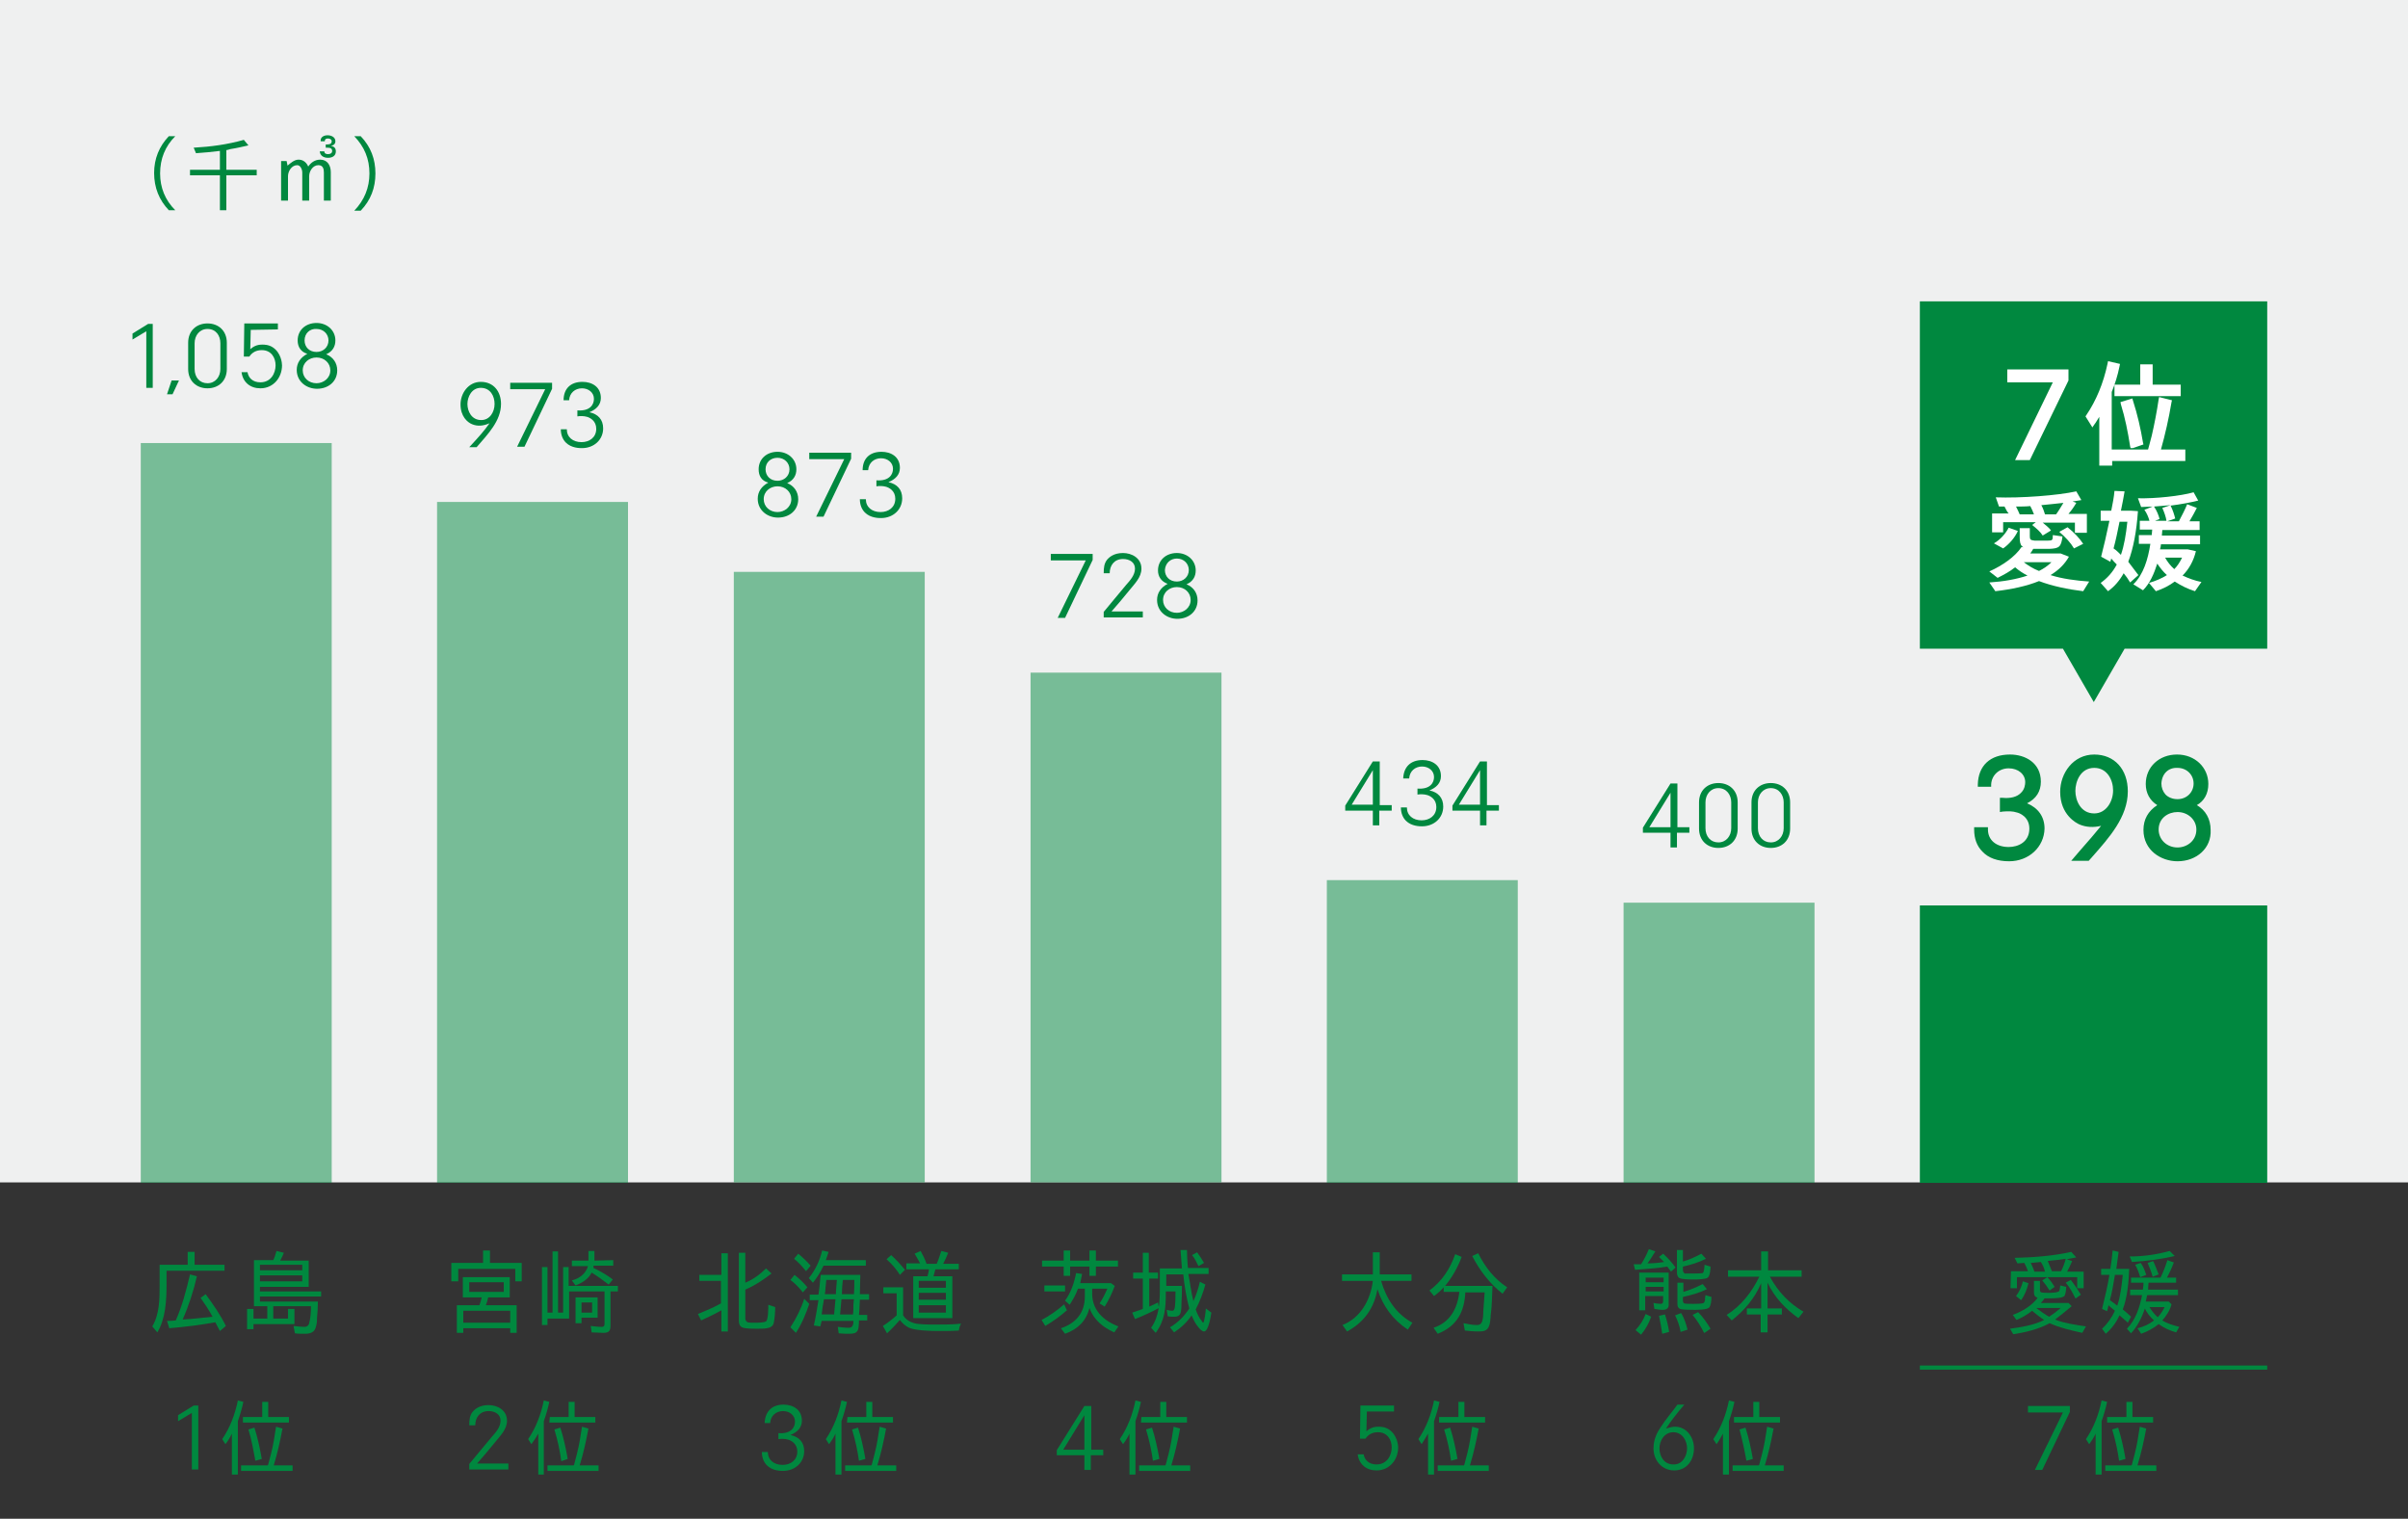 <?xml version="1.0" encoding="utf-8"?>
<!-- Generator: Adobe Illustrator 24.0.3, SVG Export Plug-In . SVG Version: 6.00 Build 0)  -->
<svg version="1.1" id="レイヤー_1" xmlns="http://www.w3.org/2000/svg" xmlns:xlink="http://www.w3.org/1999/xlink" x="0px"
	 y="0px" width="523.4px" height="330.1px" viewBox="0 0 523.4 330.1" style="enable-background:new 0 0 523.4 330.1;"
	 xml:space="preserve">
<rect x="0" y="0" width="523.4" height="330.1" fill="#333333" stroke="none"/>
<style type="text/css">
	.st0{fill:#EFF0F0;}
	.st1{opacity:0.5;fill:#00883F;enable-background:new    ;}
	.st2{fill:#00883F;}
	.st3{fill:#FFFFFF;}
</style>
<rect class="st0" width="523.4" height="257"/>
<rect x="30.6" y="96.3" class="st1" width="41.5" height="160.8"/>
<rect x="95" y="109.1" class="st1" width="41.5" height="148"/>
<rect x="159.5" y="124.3" class="st1" width="41.5" height="132.7"/>
<rect x="224" y="146.2" class="st1" width="41.5" height="110.8"/>
<rect x="288.4" y="191.3" class="st1" width="41.5" height="65.8"/>
<rect x="352.9" y="196.2" class="st1" width="41.5" height="60.9"/>
<rect x="417.3" y="196.8" class="st2" width="75.5" height="60.3"/>
<polygon class="st2" points="492.8,65.5 417.3,65.5 417.3,141 448.4,141 455.1,152.6 461.8,141 492.8,141 "/>
<g>
	<path class="st2" d="M36.2,279.1c0,3.6-0.2,7.5-2,10.5l-1.1-1.3c1.6-2.7,1.6-6,1.6-9.1v-4.3h6.1v-2.8h1.5v2.8h6.5v1.3H36.2V279.1z
		 M41.3,277l1.5,0.4c-0.7,3.1-1.8,6.5-3.1,9.4c2.2-0.1,4.3-0.4,6.5-0.6l0,0c-0.8-1.5-1.7-2.8-2.6-4.1l1.1-0.8
		c1.7,2.3,3.2,4.5,4.4,6.9l-1.3,1.1c-0.3-0.6-0.7-1.3-1-1.9c-3.3,0.6-6.6,1-10,1.3l-0.5-1.6c0.6,0,1.2,0,1.9-0.1l0,0
		C39.6,283.9,40.5,280.4,41.3,277z"/>
	<path class="st2" d="M53.7,284.5h1.4v2.1h3v-2.7h-2.9v-10h4.2c0.3-0.6,0.5-1.3,0.7-2l1.6,0.4c-0.2,0.5-0.5,1.2-0.8,1.7h6.2v5.7
		H56.5v1h13.3v1.1H56.5v1.1h12.6c0,1.2-0.1,2.5-0.2,3.7c0,0.1,0,0.2,0,0.2c0,0.6-0.1,1.2-0.3,1.8c-0.3,1-1.2,1.3-2.3,1.3
		c-0.8,0-1.5,0-2.2-0.1l-0.3-1.6c0.8,0.1,1.7,0.2,2.4,0.2c0.5,0,0.9-0.3,1-0.8c0.3-1.1,0.4-2.5,0.4-3.7h-8.2v2.7h3.2v-2.1H64v3.3
		h-8.9v1.1h-1.4C53.7,288.9,53.7,284.5,53.7,284.5z M56.5,274.9v1.2h9.2v-1.2H56.5z M56.5,277.2v1.3h9.2v-1.3H56.5z"/>
</g>
<g>
	<path class="st2" d="M112,275.8H99.6v2.7h-1.5v-4h6.9v-2.7h1.5v2.7h6.9v4H112V275.8z M105.6,283.7h6.7v6h-1.4v-1h-10.2v1h-1.4v-6
		h4.9c0.2-0.5,0.4-1.2,0.5-1.7h-4.1v-4.4h10.2v4.4h-4.7C106,282.6,105.8,283.2,105.6,283.7z M100.7,284.9v2.6h10.2v-2.6H100.7z
		 M102,278.7v2.1h7.5v-2.1H102z"/>
	<path class="st2" d="M123.7,279.5h10.6v1.2h-1.6v7.5c0,1.2-0.5,1.5-1.6,1.5c-0.8,0-1.6-0.1-2.5-0.1l-0.2-1.4
		c0.8,0.1,1.6,0.2,2.4,0.2c0.4,0,0.6-0.2,0.6-0.6v-7.1h-7.7v5.9H119v1.4h-1.2v-12.6h1.2v9.9h1.1V272h1.2v13.3h1.1v-9.9h1.2v4.1
		H123.7z M133.3,273.9v1.2H129v0.5l0,0c1.5,0.7,2.9,1.5,4.2,2.5l-0.9,1.1c-1.2-0.9-2.4-1.8-3.7-2.6c-0.7,1.4-2,2.2-3.5,2.8l-0.8-1.1
		c1.6-0.4,3-1.4,3.5-3.1h-3.5V274h3.6v-2.1h1.3v2.1L133.3,273.9L133.3,273.9z M125.1,287.6V282h4.8v4.4h-3.5v1.2H125.1z
		 M128.7,283.1h-2.3v2.2h2.3V283.1z"/>
</g>
<g>
	<path class="st2" d="M152.4,287l-0.7-1.4c1.7-0.7,3.4-1.4,5-2.3l0,0v-4.9H152v-1.3h4.8v-4.7h1.4v17h-1.4v-4.6
		C155.4,285.6,153.9,286.3,152.4,287z M166.5,275.7l1.2,1.1c-1.8,1.4-3.6,2.6-5.7,3.5l0,0v6.3c0,0.4,0.2,0.6,0.5,0.8
		c0.3,0.1,1.1,0.1,1.5,0.1h0.1c0.5,0,2,0,2.4-0.3c0.5-0.3,0.5-3,0.5-3.6l1.5,0.5c0,0.7-0.1,3.3-0.5,3.9c-0.5,0.8-2,0.8-3.1,0.8h-0.7
		c-0.7,0-2.3,0-2.9-0.3c-0.6-0.3-0.7-0.9-0.7-1.5v-14.7h1.4v6.5C163.7,278.1,165.2,277,166.5,275.7z"/>
	<path class="st2" d="M171.8,278.2l0.9-1.1c1,0.8,2,1.7,2.8,2.7l-1,1.1l0,0C173.7,279.9,172.9,279,171.8,278.2z M174.8,282.3
		l1.1,1.1c-0.7,2.1-1.6,4.3-2.9,6.3l-1.2-1.2l0,0C173.1,286.5,174.1,284.5,174.8,282.3z M172.6,273.6l0.9-1.1c1,0.8,1.9,1.7,2.7,2.6
		l-1,1.2l0,0C174.4,275.3,173.6,274.4,172.6,273.6z M176.7,278.8l-0.9-1c1.4-1.7,2.4-3.8,2.9-6l1.4,0.3c-0.2,0.6-0.4,1.3-0.6,1.8
		h8.7v1.2H179C178.4,276.4,177.6,277.7,176.7,278.8z M186.9,281.3h2v1.2h-2c0,0.7-0.1,1.5-0.1,2.2l-0.1,1.1h1.8v1.2h-1.8
		c0,0.2,0,0.4,0,0.6c-0.1,1.4-0.1,2.3-2,2.3c-0.8,0-1.6,0-2.4-0.1l-0.2-1.4c0.8,0.1,1.6,0.2,2.4,0.2c0.9,0,1-0.8,1-1.5h-6.9
		c-0.1,0.4-0.2,0.8-0.3,1.2l-1.4-0.2c0.4-1.8,0.7-3.6,1-5.5H176v-1.2h1.9c0.2-1.2,0.3-2.4,0.4-3.6l0.1-0.7h8.6
		C187,278.4,186.9,279.8,186.9,281.3z M178.8,284.1l-0.1,0.8l-0.1,0.8h2.7c0.1-1.1,0.2-2.2,0.3-3.3h-2.5
		C179,283,178.9,283.6,178.8,284.1z M179.6,278.3l-0.2,1.9c0,0.1,0,0.3,0,0.4c0,0.2-0.1,0.3-0.1,0.5c0,0.1,0,0.1,0,0.2h2.4v-0.4
		v-0.1l0.2-2.6h-2.3C179.6,278.2,179.6,278.3,179.6,278.3z M182.6,285.7h2.8c0.1-0.7,0.1-1.5,0.1-2.2l0.1-1.1h-2.7
		C182.8,283.5,182.7,284.6,182.6,285.7z M183,281.1v0.2h2.6c0.1-1,0.1-2.1,0.1-3.1h-2.5C183.1,279.1,183,280.1,183,281.1z"/>
	<path class="st2" d="M198.7,287.6c1.1,0.3,3.5,0.3,4.6,0.3c1.9,0,3.7,0,5.6-0.2c-0.3,0.5-0.4,1-0.5,1.5c-1.5,0.1-3,0.1-4.5,0.1
		c-1.6,0-4.9-0.1-6.3-0.7c-0.8-0.4-1.5-1-2-1.7c-0.9,1-1.8,2-2.8,2.9l-0.9-1.6c1.1-0.7,2.1-1.5,3-2.3l0,0v-4.8H192v-1.3h4.3v6.1l0,0
		C196.9,286.8,197.7,287.3,198.7,287.6z M192.7,273.7l1-0.9c1.1,1,2.1,2.1,3,3.2l-1.1,1.1l0,0C194.8,275.8,193.8,274.7,192.7,273.7z
		 M198.8,272.5l1.3-0.6c0.5,0.9,1,1.9,1.3,2.8h2.2c0.4-0.9,0.7-1.9,1-2.8l1.5,0.4c-0.3,0.8-0.7,1.6-1.1,2.4h3.4v1.2h-5.1l-0.1,0.4
		c-0.1,0.4-0.2,0.7-0.3,1.1h4.1v9.1h-8.5v-9.1h3.1c0.1-0.5,0.3-1,0.3-1.5H197v-1.3h3C199.6,273.9,199.2,273.1,198.8,272.5z
		 M199.7,278.4v1.5h5.9v-1.5H199.7z M199.7,281v1.5h5.9V281H199.7z M199.7,283.7v1.6h5.9v-1.6H199.7z"/>
</g>
<g>
	<path class="st2" d="M231.3,283.5l0.6,1.3c-1.5,1.3-3,2.4-4.7,3.4l-0.8-1.3l0,0C228.1,286,229.7,284.9,231.3,283.5z M236.8,274
		v-2.2h1.4v2.2h4.8v1.3h-4.8v2h-1.4v-2h-4.2v2h-1.4v-2h-4.7V274h4.7v-2.2h1.4v2.2H236.8L236.8,274z M227,279.4h4.5v1.3H227V279.4z
		 M243.1,288.3l-0.9,1.3c-2.5-1.1-4.5-2.8-5.4-5.3c-0.7,2.8-2.5,4.6-5.3,5.6l-0.9-1.2c3.3-1.1,5.2-3.4,5.2-6.9v-1.7h-1.5
		c-0.4,1.2-1.1,2.4-1.8,3.5l-1-0.9c1.3-1.8,2-3.9,2.4-6l1.3,0.2c-0.1,0.7-0.3,1.3-0.4,2h6.7l0.8,0.6c-0.6,1.6-1.3,3.1-2.2,4.5
		l-1.1-0.7c0.7-1,1.2-2.1,1.7-3.2h-3.3v0.6C237.2,284.6,239.7,287,243.1,288.3z"/>
	<path class="st2" d="M251.7,276.6v1.3h-1.9v6.1c0.6-0.3,1.3-0.6,1.9-0.9l0.2,1.2c-1.7,0.9-3.4,1.7-5.2,2.4l-0.6-1.4
		c0.8-0.3,1.6-0.5,2.3-0.8l0,0v-6.6h-2.1v-1.3h2.1v-4.3h1.3v4.3H251.7z M259.4,282.8c0.6-1.3,1.1-2.8,1.4-4.2l1.2,0.6
		c-0.5,1.8-1.2,3.7-2.1,5.4c0.3,0.9,0.7,1.8,1.3,2.5l0,0c0,0.1,0.3,0.4,0.3,0.4c0.3,0,0.6-2.7,0.6-3.1l1.2,0.9
		c-0.1,0.6-0.6,4.1-1.6,4.1c-0.4,0-1-0.6-1.2-0.9c-0.7-0.8-1.1-1.7-1.5-2.6c-1,1.5-2.3,2.7-3.8,3.7l-0.9-1.1c1.7-1,3.1-2.4,4.2-4.1
		c-0.6-2.2-1.1-5.1-1.3-7.4h-3.7v2.5h3.4c0,1.2,0,2.4-0.1,3.7c0,0.5,0,1.2-0.1,1.7c-0.1,0.9-0.5,1.3-1.5,1.3c-0.5,0-0.9,0-1.4-0.1
		l-0.2-1.4c0.4,0.1,0.8,0.2,1.2,0.2c0.3,0,0.4-0.2,0.5-0.5c0.2-0.6,0.2-2.9,0.2-3.5c0-0.1,0-0.1,0-0.2h-2.1v0.4
		c0,3.2-0.2,5.9-2.2,8.6l-1-1.1c1.8-2.5,1.9-5.7,1.9-8.6v-4.3h4.8c-0.1-1.3-0.2-2.7-0.3-4h1.4c0,1.3,0.1,2.6,0.2,3.9h4.5v1.3h-4.4
		C258.7,278.9,258.9,280.9,259.4,282.8z M259.1,272.8l1.1-0.6c0.6,0.8,1.1,1.6,1.5,2.3l-1.2,0.7l0,0
		C260.1,274.4,259.7,273.5,259.1,272.8z"/>
</g>
<g>
	<path class="st2" d="M307,287.5l-1,1.5c-3.3-2.2-5.4-5.1-6.6-8.8c-0.7,4.1-2.9,7.2-6.6,9.2l-1-1.4c4-1.6,6.1-5.5,6.6-9.6h-6.7V277
		h6.7v-4.8h1.5v4.8h6.9v1.4h-6.6C301.3,282.3,303.5,285.6,307,287.5z"/>
	<path class="st2" d="M312.5,289.9l-0.9-1.3c3.6-1.2,5.2-4.2,5.6-7.8h-3.4v-1c-0.6,0.7-1.3,1.3-2.1,1.9l-1-1.2
		c2.7-2,4.5-4.7,5.6-7.9l1.4,0.6c-0.8,2.2-2.1,4.5-3.6,6.3h10.3c-0.1,2.2-0.1,4.4-0.4,6.5v0.3c-0.1,0.6-0.1,1.3-0.3,1.8
		c-0.4,1.2-1.2,1.3-2.4,1.3c-1,0-1.9-0.1-2.9-0.2l-0.3-1.6c1,0.2,1.9,0.4,2.9,0.4c0.7,0,1-0.3,1.2-0.9c0.1-0.4,0.2-1.1,0.2-1.6v-0.4
		c0.1-1.4,0.2-2.8,0.3-4.2h-4.2C318.3,285,316.8,288.2,312.5,289.9z M320,273l1.3-0.6c1.5,3,3.5,5.6,6.3,7.4l-1,1.4l0,0
		C323.8,279,321.6,276.1,320,273z"/>
</g>
<g>
	<path class="st2" d="M358.4,271.5l1.4,0.5c-0.5,0.8-1.1,1.8-1.7,2.6c1.1,0,2.4-0.1,3.6-0.3c-0.3-0.3-0.6-0.6-0.9-0.9l-0.2-0.2
		l0.9-0.7c1,0.9,1.9,1.9,2.7,3l-1,0.9l-0.2-0.3c-0.2-0.3-0.4-0.5-0.6-0.8c-2.3,0.4-4.6,0.5-7,0.7l-0.3-1.2h0.7c0.3,0,0.6,0,0.9,0
		l0,0C357.4,273.7,357.9,272.7,358.4,271.5z M357.7,285.6l1.2,0.6c-0.5,1.4-1.2,2.7-2.2,3.9l-1.2-1
		C356.5,288,357.2,286.9,357.7,285.6z M361.4,284.7c-0.6,0-1.2-0.1-1.8-0.2l-0.2-1.3c0.5,0.1,1.1,0.2,1.6,0.2c0.3,0,0.5-0.2,0.5-0.6
		v-1.1h-3.9v3.1h-1.3v-8.2h6.4v6.8C362.8,284.3,362.3,284.7,361.4,284.7z M357.7,277.7v1h3.9v-1H357.7z M357.7,279.7v1h3.9v-1H357.7
		z M360.6,286l1.3-0.3c0.4,1.2,0.7,2.5,0.9,3.8l-1.5,0.4l0,0C361.1,288.6,360.9,287.3,360.6,286z M364.1,285.9l1.3-0.5
		c0.7,1.1,1.1,2.4,1.4,3.6l-1.5,0.5l0,0C365.1,288.3,364.7,287.1,364.1,285.9z M365.8,274.2c1.4-0.4,2.7-1,4-1.7l1,1.1
		c-1.6,0.8-3.2,1.3-5,1.7l0,0v0.7c0,0.4,0.1,0.6,0.4,0.8c0.3,0,1.5,0,1.9,0c0.3,0,1.7,0,2-0.1s0.4-1.5,0.4-1.8l1.3,0.4
		c0,0.5-0.1,2-0.6,2.4s-2.5,0.4-3.1,0.4s-2.8,0-3.2-0.4c-0.3-0.3-0.4-0.7-0.4-1.1v-4.9h1.3L365.8,274.2L365.8,274.2z M370.1,279.1
		l0.9,1.1c-1.6,0.8-3.4,1.3-5.2,1.7l0,0v0.8c0,0.3,0.1,0.5,0.3,0.6c0.2,0.1,1.6,0.1,1.9,0.1s2.1,0,2.3-0.2c0.2-0.2,0.2-0.3,0.3-0.6
		v-0.4l0.1-0.7l1.3,0.4c0,0.6-0.1,1.9-0.5,2.3c-0.5,0.5-2.5,0.5-3.2,0.5c-0.5,0-2.7,0-3.1-0.2c-0.5-0.2-0.6-0.6-0.6-1.1v-4.6h1.3v2
		C367.3,280.4,368.7,279.8,370.1,279.1z M367.9,285.8l1.2-0.6c1.1,1.1,1.9,2.3,2.7,3.6l-1.3,0.9h-0.1
		C369.7,288.3,368.9,287,367.9,285.8z"/>
	<path class="st2" d="M392,285.1l-1.1,1.4c-2.8-2-5.2-4.5-6.7-7.7v5.6h3.1v1.3h-3.1v3.9h-1.5v-3.9h-3v-1.3h3.1v-5.5
		c-1.4,3.3-3.6,5.9-6.4,8.1l-1.1-1.2c3.2-2,5.5-5,7.1-8.3h-6.8v-1.4h7.2V272h1.5v4.1h7.3v1.4h-6.9
		C386.5,280.8,388.9,283.3,392,285.1z"/>
</g>
<g>
	<path class="st2" d="M446.7,286.8c0.1,0,0.1,0,0.2,0.1c1.8,0.7,4.5,1.1,6.5,1.4l-0.8,1.4c-2.3-0.5-4.9-1.1-7.1-2.1
		c-2.3,1.3-5.3,2-7.9,2.4l-0.7-1.2c2.3-0.3,5.3-0.8,7.4-1.9c-0.9-0.6-1.8-1.3-2.6-2c-1,0.8-2.2,1.5-3.4,2l-0.8-1.1
		c2.1-0.8,4-1.9,5.4-3.7c-0.5-0.2-0.8-0.5-0.8-1.1v-2.6h1.3v1.8c0,0.3,0,0.6,0.3,0.7c0.2,0.1,1.3,0.1,1.5,0.1c0.4,0,2.1,0,2.4-0.4
		c0.1-0.3,0.2-0.9,0.2-1.2l1.3,0.3c0,0.5-0.1,1.6-0.4,2c-0.4,0.4-1.8,0.5-3,0.5c-0.3,0-0.6,0-0.8,0h-0.5c-0.2,0.3-0.5,0.7-0.8,1h6
		l0.7,0.7C449.1,284.9,447.9,285.9,446.7,286.8z M437.1,276.3h3.7c-0.2-0.6-0.5-1.2-0.8-1.8c-0.5,0-1,0.1-1.5,0.1l-0.6-1.2
		c4.1-0.1,8.3-0.4,12.3-1.3l1.1,1.2c-0.7,0.1-1.4,0.3-2.1,0.4l1.2,0.4c-0.3,0.7-0.7,1.6-1.1,2.3h3.6v3.6h-1.4v-2.4h-13.1v2.4H437
		L437.1,276.3L437.1,276.3z M439.7,278.5l1.2,0.4c-0.3,1.3-0.8,2.6-1.6,3.7l-1.1-0.9C438.9,280.8,439.4,279.7,439.7,278.5z
		 M443.6,274.3c-0.7,0.1-1.4,0.1-2.1,0.2h-0.1c0.3,0.6,0.6,1.3,0.8,1.9h2.3C444.3,275.6,444,274.9,443.6,274.3z M445.4,286.2
		c0.9-0.6,1.7-1.2,2.5-1.9h-5.3C443.5,285,444.5,285.7,445.4,286.2z M443.9,278.3l1.1-0.7c0.6,0.6,1.1,1.3,1.6,2.1l-1.1,0.8l0,0
		C445,279.7,444.5,279,443.9,278.3z M446,276.3h2c0.4-0.8,0.8-1.8,1-2.7c-1.1,0.2-2.2,0.3-3.3,0.4l-0.6,0.1
		C445.4,274.8,445.7,275.6,446,276.3z M452.3,281.4l-1.1,0.8h-0.1c-0.6-1.2-1.2-2.4-2.1-3.4l1.1-0.6
		C450.9,279.2,451.6,280.3,452.3,281.4z"/>
	<path class="st2" d="M460.7,285.9c-0.7,1.5-1.7,2.9-3,4l-0.8-1.1c1.2-1.1,2.1-2.4,2.8-3.9l0,0l-0.6-0.5c-0.3-0.2-0.6-0.5-0.8-0.7
		l-0.1,0.5L458,285l-1.1-0.5c0.6-2.5,1.2-4.9,1.6-7.4h-1.8v-1.3h2c0.2-1.3,0.4-2.7,0.5-4l1.3,0.3c-0.2,1.2-0.3,2.5-0.5,3.7h2.8
		c-0.1,2.7-0.4,6.3-1.4,8.8c0.6,0.5,1.2,1,1.8,1.6l-0.7,1.3l-0.2-0.2C461.7,286.8,461.2,286.3,460.7,285.9z M458.6,282.6
		c0.6,0.4,1.1,0.8,1.6,1.2c0.7-2,1-4.6,1.2-6.7h-1.7C459.4,278.9,459.1,280.8,458.6,282.6z M470,287c1.1,0.7,2.5,1.1,3.7,1.4
		l-0.7,1.2c-1.4-0.4-2.7-1-3.8-1.8c-1.1,0.9-2.4,1.6-3.8,2.1l-0.8-1.2c1.3-0.3,2.6-0.9,3.6-1.7c-0.8-0.7-1.6-1.7-2-2.6
		c-0.6,1.9-1.6,3.9-3,5.4l-0.9-1c1.9-1.9,2.8-4.7,3.3-7.3H463v-1.2h2.8V280c0.1-0.4,0.1-0.8,0.1-1.2h-2.7v-1.1h6.4
		c0.6-1.2,1.1-2.5,1.5-3.8l1.4,0.5c-0.4,1.1-0.9,2.2-1.5,3.3h2v1.1h-6l-0.1,1.5h6.5v1.2h-6.7c-0.1,0.5-0.2,0.9-0.3,1.4h5l0.6,0.6
		C471.7,284.7,470.9,286,470,287z M463.4,274.3l-0.5-1.2l0,0c2.9,0,5.8-0.4,8.7-1.2l1.1,1.1C469.7,273.7,466.6,274.1,463.4,274.3z
		 M464.1,274.9l1.2-0.4c0.6,0.8,0.9,1.7,1.2,2.6l-1.3,0.5l0,0C464.9,276.6,464.6,275.8,464.1,274.9z M466.8,274.5l1.2-0.4
		c0.5,1,0.8,1.9,1.2,2.9l-1.3,0.5l0,0C467.6,276.4,467.2,275.4,466.8,274.5z M469,286.3c0.6-0.6,1.1-1.4,1.5-2.2h-3.3
		C467.7,284.9,468.3,285.7,469,286.3z"/>
</g>
<g>
	<path class="st2" d="M32.2,70.4h1v13.9h-1.4V72l-3,1.8v-1.3L32.2,70.4z"/>
	<path class="st2" d="M37.5,85.7h-1.2l1-3h1.6L37.5,85.7z"/>
	<path class="st2" d="M45.1,84.4c-2.4,0-4.2-1.6-4.2-4.2v-5.7c0-2.6,1.8-4.2,4.2-4.2c2.4,0,4.2,1.6,4.2,4.2v5.7
		C49.3,82.8,47.5,84.4,45.1,84.4z M45.1,71.5c-1.7,0-2.8,1.4-2.8,3.1v5.6c0,1.8,1.1,3.1,2.8,3.1c1.7,0,2.8-1.4,2.8-3.1v-5.6
		C47.9,72.9,46.9,71.5,45.1,71.5z"/>
	<path class="st2" d="M54.5,71.7l-0.1,4.2c0.6-0.5,1.3-1,2.6-1c0.4,0,1.4,0,2.3,0.6c1.8,1.2,2,3.4,2,3.9c0,2.7-1.9,5-4.7,5
		c-2.2,0-3.8-1.3-4.1-3.5h1.3c0.2,1.2,1.1,2.2,2.8,2.2c2.3,0,3.3-2,3.3-3.7c0-1.6-0.9-3.3-3-3.3c-1.2,0-2.1,0.5-2.7,1.4H53l0.1-7.2
		h7.3v1.3L54.5,71.7L54.5,71.7z"/>
	<path class="st2" d="M64.7,74c0-2.3,1.8-3.8,4.1-3.8c2.3,0,4.1,1.6,4.1,3.8c0,1.3-0.6,2.4-2,3c1.5,0.6,2.4,1.9,2.4,3.5
		c0,2.4-1.9,4-4.4,4c-2.2,0-4.4-1.5-4.4-4.1c0-1.5,0.8-2.7,2.3-3.5C65.4,76.5,64.7,75.4,64.7,74z M65.8,80.5c0,1.6,1.3,2.8,3,2.8
		c1.5,0,3-1.1,3-2.8c0-1.6-1.3-2.8-3-2.8C67.2,77.7,65.8,78.8,65.8,80.5z M66.2,74c0,1.4,1,2.5,2.6,2.5c1.4,0,2.6-1,2.6-2.5
		c0-1.4-1.1-2.5-2.6-2.5C67.4,71.4,66.2,72.4,66.2,74z"/>
</g>
<g>
	<path class="st2" d="M106.4,92c-1.4,0.6-2.6,0.7-3.8,0.2c-1-0.4-2.5-1.7-2.5-4.3c0-2.4,1.7-4.9,4.4-4.9c2.8,0,4.4,2.1,4.4,4.8
		c0,3.7-2.9,6.6-5.3,9.4H102C104.3,94.7,105.2,93.7,106.4,92z M101.6,87.8c0,1.6,0.9,3.5,3,3.5c1.9,0,2.9-1.8,2.9-3.5
		s-0.9-3.5-3-3.5C102.5,84.3,101.6,86.3,101.6,87.8z"/>
	<path class="st2" d="M114,97.1h-1.6l6.1-12.5h-7.6v-1.4h9.1v1.3L114,97.1z"/>
	<path class="st2" d="M126.6,83c2.1,0,4,1.1,4,3.5c0,1.5-1,2.5-2.5,3.1c1.9,0.4,3,1.6,3,3.5c0,2.5-2,4.3-4.6,4.3
		c-0.5,0-2.3,0-3.5-1.2c-0.7-0.7-1.1-1.7-1.1-2.9h1.3c0,1.7,1.3,2.8,3.2,2.8c1.7,0,3.2-1,3.2-2.9c0-1.7-1.3-2.4-2-2.6
		s-1.5-0.2-2.1-0.1v-1.3c2.8,0.2,3.6-1.3,3.6-2.5c0-1.4-1.2-2.3-2.6-2.3c-1.5,0-2.7,1-2.8,2.6h-1.2C122.5,84.5,124,83,126.6,83z"/>
</g>
<g>
	<path class="st2" d="M164.9,102c0-2.3,1.8-3.8,4.1-3.8s4.1,1.6,4.1,3.8c0,1.3-0.6,2.4-2,3c1.5,0.6,2.4,1.9,2.4,3.5
		c0,2.4-1.9,4-4.4,4c-2.2,0-4.4-1.5-4.4-4.1c0-1.5,0.8-2.7,2.3-3.5C165.5,104.5,164.9,103.4,164.9,102z M166,108.5
		c0,1.6,1.3,2.8,3,2.8c1.5,0,3-1.1,3-2.8c0-1.6-1.3-2.8-3-2.8C167.4,105.7,166,106.8,166,108.5z M166.4,102c0,1.4,1,2.5,2.6,2.5
		c1.4,0,2.6-1,2.6-2.5c0-1.4-1.1-2.5-2.6-2.5S166.4,100.5,166.4,102z"/>
	<path class="st2" d="M179,112.3h-1.6l6.1-12.5h-7.6v-1.4h9.1v1.3L179,112.3z"/>
	<path class="st2" d="M191.6,98.2c2.1,0,4,1.1,4,3.5c0,1.5-1,2.5-2.5,3.1c1.9,0.4,3,1.6,3,3.5c0,2.5-2,4.3-4.6,4.3
		c-0.5,0-2.3,0-3.5-1.2c-0.7-0.7-1.1-1.7-1.1-2.9h1.3c0,1.7,1.3,2.8,3.2,2.8c1.7,0,3.2-1,3.2-2.9c0-1.7-1.3-2.4-2-2.6
		s-1.5-0.2-2.1-0.1v-1.3c2.8,0.2,3.6-1.3,3.6-2.5c0-1.4-1.2-2.3-2.6-2.3c-1.5,0-2.7,1-2.8,2.6h-1.2C187.5,99.7,189,98.2,191.6,98.2z
		"/>
</g>
<g>
	<path class="st2" d="M231.5,134.3h-1.6l6.1-12.5h-7.6v-1.4h9.1v1.3L231.5,134.3z"/>
	<path class="st2" d="M240.6,121.7c0.5-0.6,1.5-1.5,3.5-1.5c1.9,0,4,1.1,4,3.4c0,1.9-1.5,3.3-2.7,4.8c-1.2,1.5-2.4,2.9-3.8,4.5h6.8
		v1.3h-8.5V133c1.6-1.9,3.2-3.9,4.9-5.9c0.8-0.9,1.9-2.1,1.9-3.5s-1.2-2.1-2.6-2.1c-1.9,0-2.9,1.4-2.9,3.1h-1.3
		C239.9,123.4,240,122.5,240.6,121.7z"/>
	<path class="st2" d="M251.7,124c0-2.3,1.8-3.8,4.1-3.8c2.3,0,4.1,1.6,4.1,3.8c0,1.3-0.6,2.4-2,3c1.5,0.6,2.4,1.9,2.4,3.5
		c0,2.4-1.9,4-4.4,4c-2.2,0-4.4-1.5-4.4-4.1c0-1.5,0.8-2.7,2.3-3.5C252.4,126.4,251.7,125.3,251.7,124z M252.8,130.4
		c0,1.6,1.3,2.8,3,2.8c1.5,0,3-1.1,3-2.8c0-1.6-1.3-2.8-3-2.8C254.2,127.6,252.8,128.7,252.8,130.4z M253.2,123.9
		c0,1.4,1,2.5,2.6,2.5c1.4,0,2.6-1,2.6-2.5c0-1.4-1.1-2.5-2.6-2.5C254.4,121.4,253.3,122.4,253.2,123.9z"/>
</g>
<g>
	<path class="st2" d="M299.8,176.2v3.2h-1.4v-3.2h-6v-1.1l6-9.6h1.5v9.5h2.6v1.2L299.8,176.2L299.8,176.2z M298.4,174.9v-7.5
		l-4.6,7.5H298.4z"/>
	<path class="st2" d="M309.2,165.2c2.1,0,4,1.1,4,3.5c0,1.5-1,2.5-2.5,3.1c1.9,0.4,3,1.6,3,3.5c0,2.5-2,4.3-4.6,4.3
		c-0.5,0-2.3,0-3.5-1.2c-0.7-0.7-1.1-1.7-1.1-2.9h1.3c0,1.7,1.3,2.8,3.2,2.8c1.7,0,3.2-1,3.2-2.9c0-1.7-1.3-2.4-2-2.6
		c-0.7-0.2-1.5-0.2-2.1-0.1v-1.3c2.8,0.2,3.6-1.3,3.6-2.5c0-1.4-1.2-2.3-2.6-2.3c-1.5,0-2.7,1-2.8,2.6H305
		C305.1,166.7,306.6,165.2,309.2,165.2z"/>
	<path class="st2" d="M323.1,176.2v3.2h-1.4v-3.2h-6v-1.1l6-9.6h1.5v9.5h2.6v1.2L323.1,176.2L323.1,176.2z M321.7,174.9v-7.5
		l-4.6,7.5H321.7z"/>
</g>
<g>
	<path class="st2" d="M364.5,181v3.2h-1.4V181h-6v-1.1l6-9.6h1.5v9.5h2.6v1.2L364.5,181L364.5,181z M363.1,179.8v-7.5l-4.6,7.5
		H363.1z"/>
	<path class="st2" d="M373.5,184.3c-2.4,0-4.2-1.6-4.2-4.2v-5.7c0-2.6,1.8-4.2,4.2-4.2s4.2,1.6,4.2,4.2v5.7
		C377.7,182.7,375.9,184.3,373.5,184.3z M373.5,171.3c-1.7,0-2.8,1.4-2.8,3.1v5.6c0,1.8,1.1,3.1,2.8,3.1c1.7,0,2.8-1.4,2.8-3.1v-5.6
		C376.3,172.8,375.3,171.3,373.5,171.3z"/>
	<path class="st2" d="M384.9,184.3c-2.4,0-4.2-1.6-4.2-4.2v-5.7c0-2.6,1.8-4.2,4.2-4.2c2.4,0,4.2,1.6,4.2,4.2v5.7
		C389.1,182.7,387.3,184.3,384.9,184.3z M384.9,171.3c-1.7,0-2.8,1.4-2.8,3.1v5.6c0,1.8,1.1,3.1,2.8,3.1c1.7,0,2.8-1.4,2.8-3.1v-5.6
		C387.7,172.8,386.7,171.3,384.9,171.3z"/>
</g>
<g>
	<path class="st2" d="M42.1,305.5h1v13.9h-1.4v-12.3l-3,1.8v-1.3L42.1,305.5z"/>
	<path class="st2" d="M49,313.9l-0.7-1.1c1.7-2.5,2.8-5.4,3.4-8.4l1.2,0.3c-0.3,1.4-0.7,2.8-1.2,4.2v11.6h-1.3v-8.9
		C50.1,312.3,49.6,313.1,49,313.9z M58.2,318.5L58.2,318.5l0.1-0.2c0.2-0.8,0.4-1.5,0.6-2.3c0.5-1.9,0.8-3.9,1.1-5.9l1.4,0.4
		c-0.5,2.7-1.1,5.4-1.9,8h4.1v1.2H52.4v-1.2H58.2L58.2,318.5z M52.9,308H57v-3.3h1.3v3.3h4.5v1.2h-10V308H52.9z M54,310.7l1.3-0.4
		c0.7,2.2,1.2,4.5,1.6,6.8l-1.4,0.4l0,0C55.1,315.3,54.7,313,54,310.7z"/>
</g>
<g>
	<path class="st2" d="M102.7,306.9c0.5-0.6,1.5-1.5,3.5-1.5c1.9,0,4,1.1,4,3.4c0,1.9-1.5,3.3-2.7,4.8s-2.4,2.9-3.8,4.5h6.8v1.3H102
		v-1.2c1.6-1.9,3.2-3.9,4.9-5.9c0.8-0.9,1.9-2.1,1.9-3.5s-1.2-2.1-2.6-2.1c-1.9,0-2.9,1.4-2.9,3.1H102
		C102,308.6,102.1,307.7,102.7,306.9z"/>
	<path class="st2" d="M115.5,313.9l-0.7-1.1c1.7-2.5,2.8-5.4,3.4-8.4l1.2,0.3c-0.3,1.4-0.7,2.8-1.2,4.2v11.6H117v-8.9
		C116.6,312.3,116.1,313.1,115.5,313.9z M124.7,318.5L124.7,318.5l0.1-0.2c0.2-0.8,0.4-1.5,0.6-2.3c0.5-1.9,0.8-3.9,1.1-5.9l1.4,0.4
		c-0.5,2.7-1.1,5.4-1.9,8h4.1v1.2H119v-1.2H124.7L124.7,318.5z M119.5,308h4.1v-3.3h1.3v3.3h4.5v1.2h-10L119.5,308L119.5,308z
		 M120.5,310.7l1.3-0.4c0.7,2.2,1.2,4.5,1.6,6.8l-1.4,0.5l0,0C121.7,315.3,121.2,313,120.5,310.7z"/>
</g>
<g>
	<path class="st2" d="M170.3,305.3c2.1,0,4,1.1,4,3.5c0,1.5-1,2.5-2.5,3.1c1.9,0.4,3,1.6,3,3.5c0,2.5-2,4.3-4.6,4.3
		c-0.5,0-2.3,0-3.5-1.2c-0.7-0.7-1.1-1.7-1.1-2.9h1.3c0,1.7,1.3,2.8,3.2,2.8c1.7,0,3.2-1,3.2-2.9c0-1.7-1.3-2.4-2-2.6
		s-1.5-0.2-2.1-0.1v-1.3c2.8,0.2,3.6-1.3,3.6-2.5c0-1.4-1.2-2.3-2.6-2.3c-1.5,0-2.7,1-2.8,2.6h-1.2
		C166.3,306.8,167.8,305.3,170.3,305.3z"/>
	<path class="st2" d="M180.2,313.9l-0.7-1.1c1.7-2.5,2.8-5.4,3.4-8.4l1.2,0.3c-0.3,1.4-0.7,2.8-1.2,4.2v11.6h-1.3v-8.9
		C181.3,312.3,180.8,313.1,180.2,313.9z M189.4,318.5L189.4,318.5l0.1-0.2c0.2-0.8,0.4-1.5,0.6-2.3c0.5-1.9,0.8-3.9,1.1-5.9l1.4,0.4
		c-0.5,2.7-1.1,5.4-1.9,8h4.1v1.2h-11.1v-1.2H189.4L189.4,318.5z M184.2,308h4.1v-3.3h1.3v3.3h4.5v1.2h-10L184.2,308L184.2,308z
		 M185.2,310.7l1.3-0.4c0.7,2.2,1.2,4.5,1.6,6.8l-1.4,0.4l0,0C186.4,315.3,185.9,313,185.2,310.7z"/>
</g>
<g>
	<path class="st2" d="M237.1,316.3v3.2h-1.4v-3.2h-6v-1.1l6-9.6h1.5v9.5h2.6v1.2H237.1z M235.7,315.1v-7.5l-4.6,7.5H235.7z"/>
	<path class="st2" d="M244.1,313.9l-0.7-1.1c1.7-2.5,2.8-5.4,3.4-8.4l1.2,0.3c-0.3,1.4-0.7,2.8-1.2,4.2v11.6h-1.3v-8.9
		C245.2,312.3,244.7,313.1,244.1,313.9z M253.3,318.5L253.3,318.5l0.1-0.2c0.2-0.8,0.4-1.5,0.6-2.3c0.5-1.9,0.8-3.9,1.1-5.9l1.4,0.4
		c-0.5,2.7-1.1,5.4-1.9,8h4.1v1.2h-11.1v-1.2H253.3L253.3,318.5z M248.1,308h4.1v-3.3h1.3v3.3h4.5v1.2h-10L248.1,308L248.1,308z
		 M249.1,310.7l1.3-0.4c0.7,2.2,1.2,4.5,1.6,6.8l-1.4,0.4l0,0C250.3,315.3,249.8,313,249.1,310.7z"/>
</g>
<g>
	<path class="st2" d="M297.1,306.9l-0.1,4.2c0.6-0.5,1.3-1,2.6-1c0.4,0,1.4,0,2.3,0.6c1.8,1.2,2,3.4,2,3.9c0,2.7-1.9,5-4.7,5
		c-2.2,0-3.8-1.3-4.1-3.5h1.3c0.2,1.2,1.1,2.2,2.8,2.2c2.3,0,3.3-2,3.3-3.7c0-1.6-0.9-3.3-3-3.3c-1.2,0-2.1,0.5-2.7,1.4h-1.2
		l0.1-7.2h7.3v1.3h-5.9V306.9z"/>
	<path class="st2" d="M309,313.9l-0.7-1.1c1.7-2.5,2.8-5.4,3.4-8.4l1.2,0.3c-0.3,1.4-0.7,2.8-1.2,4.2v11.6h-1.3v-8.9
		C310,312.3,309.5,313.1,309,313.9z M318.2,318.5L318.2,318.5l0.1-0.2c0.2-0.8,0.4-1.5,0.6-2.3c0.5-1.9,0.8-3.9,1.1-5.9l1.4,0.4
		c-0.5,2.7-1.1,5.4-1.9,8h4.1v1.2h-11.1v-1.2H318.2L318.2,318.5z M312.9,308h4.1v-3.3h1.3v3.3h4.5v1.2h-10V308H312.9z M313.9,310.7
		l1.3-0.4c0.7,2.2,1.2,4.5,1.6,6.8l-1.4,0.4l0,0C315.1,315.3,314.6,313,313.9,310.7z"/>
</g>
<g>
	<path class="st2" d="M362.1,310.5c0.8-0.2,1.3-0.4,2-0.4c2.4,0,4.1,2.2,4.1,4.7s-1.5,4.8-4.3,4.8c-2.6,0-4.5-2.1-4.5-4.8
		c0-1,0.2-2.6,1.5-4.5c1.2-1.9,2.5-3.3,3.7-5h1.5C364.4,307.3,363.4,308.6,362.1,310.5z M366.7,314.8c0-1.6-1-3.5-3-3.5
		c-1.9,0-3,1.8-3,3.5c0,1.6,0.9,3.5,3,3.5C365.7,318.4,366.7,316.4,366.7,314.8z"/>
	<path class="st2" d="M373.1,313.9l-0.7-1.1c1.7-2.5,2.8-5.4,3.4-8.4l1.2,0.3c-0.3,1.4-0.7,2.8-1.2,4.2v11.6h-1.3v-8.9
		C374.1,312.3,373.7,313.1,373.1,313.9z M382.3,318.5L382.3,318.5l0.1-0.2c0.2-0.8,0.4-1.5,0.6-2.3c0.5-1.9,0.8-3.9,1.1-5.9l1.4,0.4
		c-0.5,2.7-1.1,5.4-1.9,8h4.1v1.2h-11.1v-1.2H382.3L382.3,318.5z M377,308h4.1v-3.3h1.3v3.3h4.5v1.2h-10V308H377z M378.1,310.7
		l1.3-0.4c0.7,2.2,1.2,4.5,1.6,6.8l-1.4,0.4l0,0C379.2,315.3,378.7,313,378.1,310.7z"/>
</g>
<g>
	<path class="st2" d="M443.9,319.5h-1.6l6.1-12.5h-7.6v-1.4h9.1v1.3L443.9,319.5z"/>
	<path class="st2" d="M454.1,313.9l-0.7-1.1c1.7-2.5,2.8-5.4,3.4-8.4l1.2,0.3c-0.3,1.4-0.7,2.8-1.2,4.2v11.6h-1.3v-8.9
		C455.2,312.3,454.7,313.1,454.1,313.9z M463.3,318.5L463.3,318.5l0.1-0.2c0.2-0.8,0.4-1.5,0.6-2.3c0.5-1.9,0.8-3.9,1.1-5.9l1.4,0.4
		c-0.5,2.7-1.1,5.4-1.9,8h4.1v1.2h-11.1v-1.2H463.3L463.3,318.5z M458.1,308h4.1v-3.3h1.3v3.3h4.5v1.2h-10V308H458.1z M459.1,310.7
		l1.3-0.4c0.7,2.2,1.2,4.5,1.6,6.8l-1.4,0.4l0,0C460.3,315.3,459.8,313,459.1,310.7z"/>
</g>
<g>
	<g>
		<path class="st2" d="M436.9,164.4c3.2,0,6.2,1.7,6.2,5.4c0,2.4-1.5,3.9-3.9,4.8c2.9,0.7,4.7,2.5,4.7,5.4c0,3.9-3.1,6.6-7.1,6.6
			c-0.7,0-3.6,0-5.5-1.9c-1.1-1.1-1.7-2.6-1.7-4.5h2c0,2.6,2.1,4.3,5,4.3c2.7,0,5-1.6,5-4.5c0-2.7-2-3.7-3.1-4s-2.3-0.3-3.3-0.2v-2
			c4.3,0.4,5.6-2,5.6-3.9c0-2.1-1.9-3.5-4.1-3.5c-2.3,0-4.2,1.6-4.3,4h-1.9C430.5,166.7,432.9,164.4,436.9,164.4z"/>
		<path class="st2" d="M436.7,187.2c-2.5,0-4.5-0.7-5.8-2.1c-1.2-1.2-1.8-2.8-1.8-4.8v-0.5h3v0.5c0,2.3,1.8,3.8,4.5,3.8
			c2.1,0,4.5-1.1,4.5-4c0-2.6-2.2-3.4-2.7-3.5c-0.9-0.3-1.9-0.3-3.1-0.2l-0.6,0.1v-3.1h0.5c1.8,0.2,3.2-0.2,4-1c0.9-0.8,1-1.9,1-2.4
			c0-1.7-1.5-3-3.6-3s-3.7,1.5-3.8,3.5v0.5h-2.9v-0.5c0.1-4.1,2.7-6.5,7-6.5c3.3,0,6.7,1.8,6.7,5.9c0,2.1-1,3.7-3,4.7
			c2.4,1,3.8,2.9,3.8,5.5C444.3,184.1,441,187.2,436.7,187.2L436.7,187.2z M430,180.8c0.1,1.5,0.6,2.7,1.5,3.6
			c1.1,1.2,2.8,1.8,5.1,1.8l0,0c3.9,0,6.7-2.6,6.7-6.1c0-3.2-2.3-4.5-4.3-4.9l-1.7-0.4l1.7-0.6c2.4-0.8,3.6-2.3,3.6-4.3
			c0-3.6-3.1-4.9-5.7-4.9c-3.5,0-5.6,1.8-5.9,5h1c0.4-2.3,2.3-4,4.8-4c2.6,0,4.6,1.7,4.6,4c0,1.3-0.5,2.4-1.3,3.2
			c-1,0.9-2.4,1.3-4.2,1.3v1c1.1-0.1,2,0,2.9,0.3c0.6,0.2,3.4,1.1,3.4,4.5c0,3-2.2,5-5.5,5c-3.1,0-5.2-1.8-5.5-4.3H430V180.8z"/>
	</g>
	<g>
		<path class="st2" d="M458.1,178.4c-2.1,1-4.1,1.1-5.9,0.3c-1.5-0.7-3.9-2.7-3.9-6.7c0-3.8,2.7-7.6,6.9-7.6c4.3,0,6.8,3.3,6.8,7.5
			c0,5.7-4.5,10.3-8.3,14.6h-2.5C454.8,182.6,456.2,181,458.1,178.4z M450.6,171.9c0,2.5,1.5,5.4,4.6,5.4c2.9,0,4.6-2.7,4.6-5.5
			c0-2.7-1.5-5.5-4.6-5.5C452,166.4,450.6,169.5,450.6,171.9z"/>
		<path class="st2" d="M454,187.1h-3.8l1.8-2.1c2.2-2.5,3.4-3.9,4.7-5.5c-1.7,0.4-3.3,0.3-4.7-0.3c-0.7-0.3-4.2-2.1-4.2-7.1
			c0-4,2.8-8.1,7.4-8.1c4.4,0,7.3,3.2,7.3,8c0,5.6-4.1,10.1-7.7,14.2L454,187.1z M452.4,186.1h1.2l0.5-0.6c3.7-4.1,7.4-8.3,7.4-13.5
			c0-4.2-2.5-7-6.3-7c-4,0-6.4,3.6-6.4,7.1c0,4.4,3,6,3.6,6.2c1.6,0.7,3.5,0.6,5.5-0.3l1.7-0.8l-1.1,1.5c-1.7,2.3-3,3.9-5.7,6.9
			L452.4,186.1z M455.2,177.9c-3.3,0-5.1-3-5.1-5.9c0-3,1.7-6,5.1-6c3.5,0,5.1,3.1,5.1,6C460.3,174.8,458.5,177.9,455.2,177.9z
			 M455.2,166.9c-3,0-4.1,3-4.1,5s1.1,4.9,4.1,4.9c2.6,0,4.1-2.6,4.1-5C459.3,169.5,458,166.9,455.2,166.9z"/>
	</g>
	<g>
		<path class="st2" d="M467,170.4c0-3.5,2.8-5.9,6.3-5.9s6.3,2.5,6.3,5.9c0,2-0.9,3.8-3.1,4.6c2.4,1,3.7,2.9,3.7,5.4
			c0,3.7-3,6.3-6.9,6.3c-3.5,0-6.9-2.3-6.9-6.3c0-2.3,1.2-4.2,3.6-5.4C468,174.2,467,172.5,467,170.4z M468.7,180.4
			c0,2.4,2,4.4,4.6,4.4c2.4,0,4.6-1.7,4.6-4.4c0-2.4-2-4.3-4.6-4.3C470.9,176,468.7,177.8,468.7,180.4z M469.3,170.3
			c0,2.1,1.6,3.9,4,3.9c2.2,0,4-1.6,4-3.9c0-2.2-1.8-3.9-4-3.9C471.1,166.3,469.4,167.9,469.3,170.3z"/>
		<path class="st2" d="M473.3,187.2c-3.6,0-7.4-2.4-7.4-6.8c0-2.3,1-4.1,3-5.4c-1.6-1-2.5-2.6-2.5-4.6c0-3.7,2.9-6.4,6.8-6.4
			s6.8,2.8,6.8,6.4c0,2.1-0.9,3.7-2.5,4.6c1.9,1.1,3,3,3,5.4C480.7,184.3,477.5,187.2,473.3,187.2z M473.3,164.9
			c-3.4,0-5.8,2.3-5.8,5.4c0,2,1,3.5,2.7,4.2l1.1,0.4l-1.1,0.5c-2.2,1-3.4,2.7-3.4,4.9c0,3.8,3.2,5.8,6.4,5.8c3.7,0,6.4-2.4,6.4-5.8
			c0-2.3-1.2-4.1-3.4-4.9l-1.2-0.5l1.2-0.5c2.3-0.9,2.8-2.7,2.8-4.2C479.1,167.3,476.6,164.9,473.3,164.9z M473.3,185.3
			c-2.9,0-5.1-2.2-5.1-4.9s2.2-4.8,5.1-4.8s5.1,2.1,5.1,4.8C478.4,183.4,475.8,185.3,473.3,185.3z M473.3,176.5
			c-2,0-4.1,1.3-4.1,3.8c0,2.2,1.8,3.9,4.1,3.9c2,0,4.1-1.4,4.1-3.9C477.4,178.2,475.6,176.5,473.3,176.5z M473.3,174.6
			c-1.3,0-2.4-0.5-3.3-1.3c-0.8-0.8-1.2-1.9-1.2-3.1l0,0c0.1-2.6,1.9-4.4,4.5-4.4c2.5,0,4.5,1.9,4.5,4.4
			C477.8,172.7,475.8,174.6,473.3,174.6z M469.8,170.3c0,0.9,0.3,1.7,0.9,2.4c0.6,0.6,1.5,1,2.6,1c2,0,3.5-1.5,3.5-3.4
			s-1.5-3.4-3.5-3.4C471.3,166.8,469.9,168.2,469.8,170.3z"/>
	</g>
</g>
<g>
	<path class="st2" d="M33.5,37.6c0-3.1,1.1-5.8,3.2-8h1.4c-2.2,2.2-3.3,4.9-3.3,8.1c0,3.1,1.1,5.8,3.3,8h-1.4
		C34.6,43.5,33.5,40.8,33.5,37.6z"/>
	<path class="st2" d="M42.6,33.3l-0.5-1.2c3.7-0.2,7.4-0.7,10.9-1.7l1,1.2c-1.3,0.3-2.6,0.6-3.9,0.8l-0.7,0.2h-0.2l0,0v4.3h6.6v1.2
		h-6.6v7.6h-1.4v-7.6h-6.5v-1.2h6.5v-4.1C46.1,33,44.3,33.2,42.6,33.3z"/>
	<path class="st2" d="M64.9,34.7c1,0,1.7,0.6,2.1,1.5c0.6-0.9,1.5-1.5,2.6-1.5c1.6,0,2.3,1.3,2.3,2.7v6.2h-1.5v-6.1
		c0-0.8-0.2-1.6-1.2-1.6c-1.2,0-2,1.3-2,2.4v5.3h-1.5v-6.1c0-0.7-0.4-1.6-1.1-1.6c-1.2,0-2,1.3-2,2.4v5.3h-1.5V35h1.2l0.2,1
		C63.2,35.4,64,34.7,64.9,34.7z M71.2,29.4c0.8,0,1.7,0.4,1.7,1.3c0,0.6-0.4,0.9-1,1l0,0l0,0l0,0c0.7,0.1,1.1,0.5,1.1,1.2
		c0,1-0.8,1.4-1.7,1.4s-1.7-0.4-1.8-1.4h1c0,0.5,0.4,0.6,0.8,0.6c0.5,0,0.9-0.2,0.9-0.7c0-0.8-0.9-0.7-1.4-0.7v-0.7h0.1
		c0.5,0,1.2,0,1.2-0.7c0-0.4-0.4-0.6-0.8-0.6c-0.4,0-0.7,0.1-0.7,0.6h-0.9C69.6,29.8,70.4,29.4,71.2,29.4z"/>
	<path class="st2" d="M80.3,37.7c0-3.2-1.1-5.8-3.3-8.1h1.4c2.2,2.3,3.2,5,3.2,8.1c0,3.1-1,5.8-3.2,8.1H77
		C79.2,43.5,80.3,40.8,80.3,37.7z"/>
</g>
<rect x="417.3" y="296.8" class="st2" width="75.5" height="0.9"/>
<g>
	<g>
		<g>
			<path class="st3" d="M440.9,99.5h-2.2l8.3-16.9h-10.2v-1.9h12.3v1.7L440.9,99.5z"/>
			<path class="st3" d="M441.2,100H438l8.2-16.9h-9.9v-2.8h13.3v2.4L441.2,100z M439.5,99h1.1l8-16.7v-1.1h-11.4v0.9h10.5L439.5,99z
				"/>
		</g>
		<g>
			<path class="st3" d="M454.8,92l-0.9-1.5c2.3-3.4,3.8-7.3,4.6-11.3l1.7,0.4c-0.4,1.9-1,3.8-1.7,5.6v15.6h-1.7V88.9
				C456.2,89.8,455.5,90.9,454.8,92z M467.2,98.1L467.2,98.1l0.1-0.2c0.3-1,0.6-2,0.8-3.1c0.6-2.6,1.1-5.2,1.5-7.9l1.8,0.5
				c-0.6,3.6-1.4,7.3-2.5,10.9h5.5v1.6h-15v-1.6L467.2,98.1C467.1,98.2,467.2,98.2,467.2,98.1z M460.1,84.1h5.6v-4.4h1.7v4.4h6.1
				v1.6h-13.4L460.1,84.1L460.1,84.1z M461.5,87.7l1.7-0.5c1,3,1.6,6,2.2,9.1l-1.8,0.6l0,0C463,93.8,462.4,90.8,461.5,87.7z"/>
			<path class="st3" d="M458.9,101.2h-2.6V90.6c-0.4,0.6-0.7,1.2-1.1,1.7l-0.4,0.6l-1.5-2.4l0.2-0.3c2.1-3.1,3.7-6.9,4.6-11.2
				l0.1-0.5l2.6,0.6l-0.1,0.5c-0.4,2-1,3.9-1.7,5.6v12.5h7.9c0.1-0.3,0.2-0.7,0.3-1.1c0.2-0.6,0.3-1.3,0.5-1.9
				c0.6-2.6,1.1-5.2,1.5-7.9l0.1-0.5l2.8,0.7l-0.1,0.4c-0.6,3.6-1.4,7.1-2.3,10.3h5.3v2.5h-15.9v1H458.9z M457.2,100.3h0.8V85
				c0.6-1.6,1.1-3.3,1.6-5.1l-0.7-0.2c-0.9,4.1-2.4,7.7-4.4,10.8l0.4,0.6c0.5-0.8,1.1-1.7,1.6-2.5l0.9-1.6v13.3H457.2z M459.8,99.3
				h14v-0.6h-5.6l0.2-0.6c1-3.2,1.8-6.7,2.4-10.4l-0.9-0.2c-0.4,2.6-0.8,5-1.4,7.5c-0.2,0.7-0.3,1.3-0.5,1.9
				c-0.1,0.4-0.2,0.8-0.3,1.2l-0.1,0.3v0.4h-7.8L459.8,99.3L459.8,99.3z M463.6,97.4h-0.5L463,97c-0.5-3.2-1.1-6.2-2-9.1l-0.1-0.5
				l2.6-0.8l0.1,0.4c1,3.1,1.7,6.2,2.2,9.2l0.1,0.4L463.6,97.4z M462.1,88.1c0.8,2.7,1.4,5.4,1.8,8.3l0.9-0.3
				c-0.5-2.7-1.1-5.5-2-8.2L462.1,88.1z M474,86.1h-14.4v-2.5h5.6v-4.4h2.7v4.4h6.1L474,86.1L474,86.1z M460.6,85.2H473v-0.6h-6.1
				v-4.4h-0.8v4.4h-5.6v0.6H460.6z"/>
		</g>
	</g>
	<g>
		<path class="st3" d="M441.3,120.3h5.9h0.5h0.2l1.8,0.7c-0.9,1.6-2.2,2.9-4,4c2.5,0.8,5.5,1.2,8.4,1.4l-1.3,2.1
			c-3.3-0.4-6.7-1.1-9.6-2.2c-2.7,1.1-6,1.8-9.5,2.2l-1.3-1.9c3.1-0.2,5.9-0.7,8.3-1.5c-1-0.5-1.9-1.1-2.7-1.8
			c-1.1,0.9-2.4,1.6-3.8,2.3l-1.8-1.4c2.9-1.3,5.6-3.2,7-5.3l2.6,0.3C441.8,119.6,441.5,120,441.3,120.3z M435.7,110.1
			c-0.4,0-0.8,0-1.2,0l-0.7-2c5.4,0.2,13.4-0.4,17.5-1.3l1.1,1.9c-0.6,0.1-1.2,0.2-1.9,0.3l0.8,0.3c-0.4,0.7-1,1.6-1.7,2.4h4v4.1
			H451v-2.2h-7c0.7,0.6,1.4,1.1,1.8,1.7l-1.8,1.1c-0.5-0.8-1.3-1.5-2.3-2.3l0.8-0.6h-7.1v2.2H433v-4.1h3.6
			C436.3,111.3,436,110.7,435.7,110.1z M435.4,119.2l-2-1.1c1.4-0.8,2.6-2.2,3.2-3.4l2,0.7C438,116.8,436.7,118.3,435.4,119.2z
			 M439,111.8h3.1c-0.2-0.6-0.5-1.2-0.8-1.8c-1,0.1-2.1,0.1-3.1,0.1C438.5,110.7,438.8,111.3,439,111.8z M445.4,119.3
			c-1,0-2.5,0-3.5,0c-2.5-0.1-2.9-0.5-2.9-2.7v-1.8h2.2v1.8c0,0.7,0.2,0.8,1,0.9c0.8,0,2.2,0,3,0c0.9,0,1-0.1,1-1.2l2.1,0.3
			C448,118.9,447.6,119.2,445.4,119.3z M445.9,122.2h-6c0.9,0.7,2,1.4,3.3,1.9C444.2,123.6,445.1,123,445.9,122.2z M446.9,111.8
			c0.6-0.8,1.1-1.7,1.6-2.5c-1.5,0.2-3.1,0.3-4.8,0.5c0.4,0.7,0.6,1.4,0.8,2H446.9z M450.8,119.2c-0.7-1.2-1.8-2.4-3.2-3.6l1.8-1
			c1.5,1.2,2.6,2.4,3.4,3.6L450.8,119.2z"/>
		<path class="st3" d="M464.8,125l-1.8,1.6c-0.4-0.7-0.9-1.4-1.4-2c-0.9,1.6-2,2.9-3.4,3.9l-1.6-1.8c1.4-1,2.6-2.3,3.5-4
			c-0.4-0.4-0.8-0.8-1.2-1.3l-0.2,0.7l-2-1.1c0.5-1.9,1.2-4.9,1.8-7.8h-1.9V111h2.3c0.3-1.5,0.6-3,0.7-4.3l2.2,0.1
			c-0.2,1.3-0.5,2.7-0.8,4.2h1.4h0.5h0.2c0.6,0,1.1,0.1,1.6,0.1c-0.3,4.4-1,8.1-2.1,11C463.5,123.3,464.2,124.2,464.8,125z
			 M461,120.6c0.7-2,1.1-4.4,1.4-7.2h-1.7c-0.4,2-0.8,4-1.3,5.8C460,119.6,460.5,120.1,461,120.6z M478.5,126.5l-1.4,2
			c-1.6-0.5-3-1.2-4.4-2.1c-1.2,0.9-2.6,1.6-4.1,2.1l-1.5-1.8c1.4-0.4,2.8-1,3.9-1.7c-0.8-0.7-1.5-1.6-2.1-2.5
			c-0.7,2.2-1.6,4.3-3.1,5.8l-2.1-1.3c2.2-2.1,3.2-5.5,3.7-8.8h-2.5v-1.9h2.8c0-0.4,0.1-0.8,0.1-1.2h-2.7v-1.9h2.1
			c-0.2-0.8-0.6-1.7-1.1-2.4l1.8-0.7c-0.9,0-1.7,0.1-2.5,0.1l-0.7-1.9c3.8,0.1,9.3-0.5,12.1-1.3l1,1.8c-1.6,0.4-3.7,0.8-6,1.1
			c0.5,1,0.8,2,1,2.8l-1.7,0.6h2.5c0.7-1.3,1.4-2.7,1.8-3.7l2.1,0.8c-0.4,0.8-1,1.9-1.6,2.9h2.2v1.9H470c0,0.4-0.1,0.8-0.1,1.2h8.3
			v1.9h-8.5c0,0.3-0.1,0.7-0.2,1.1h5.3h0.4h0.3l1.8,0.4c-0.5,2.1-1.5,3.9-2.9,5.3C475.7,125.7,477,126.2,478.5,126.5z M470.9,113.2
			c-0.1-0.8-0.5-1.9-0.9-2.8l1.8-0.6c-1.2,0.1-2.5,0.2-3.6,0.3c0.6,0.9,1,1.9,1.2,2.7l-1,0.4H470.9z M472.6,123.7
			c0.7-0.7,1.2-1.5,1.7-2.5h-3.7C471.1,122.1,471.8,123,472.6,123.7z"/>
	</g>
</g>
</svg>
